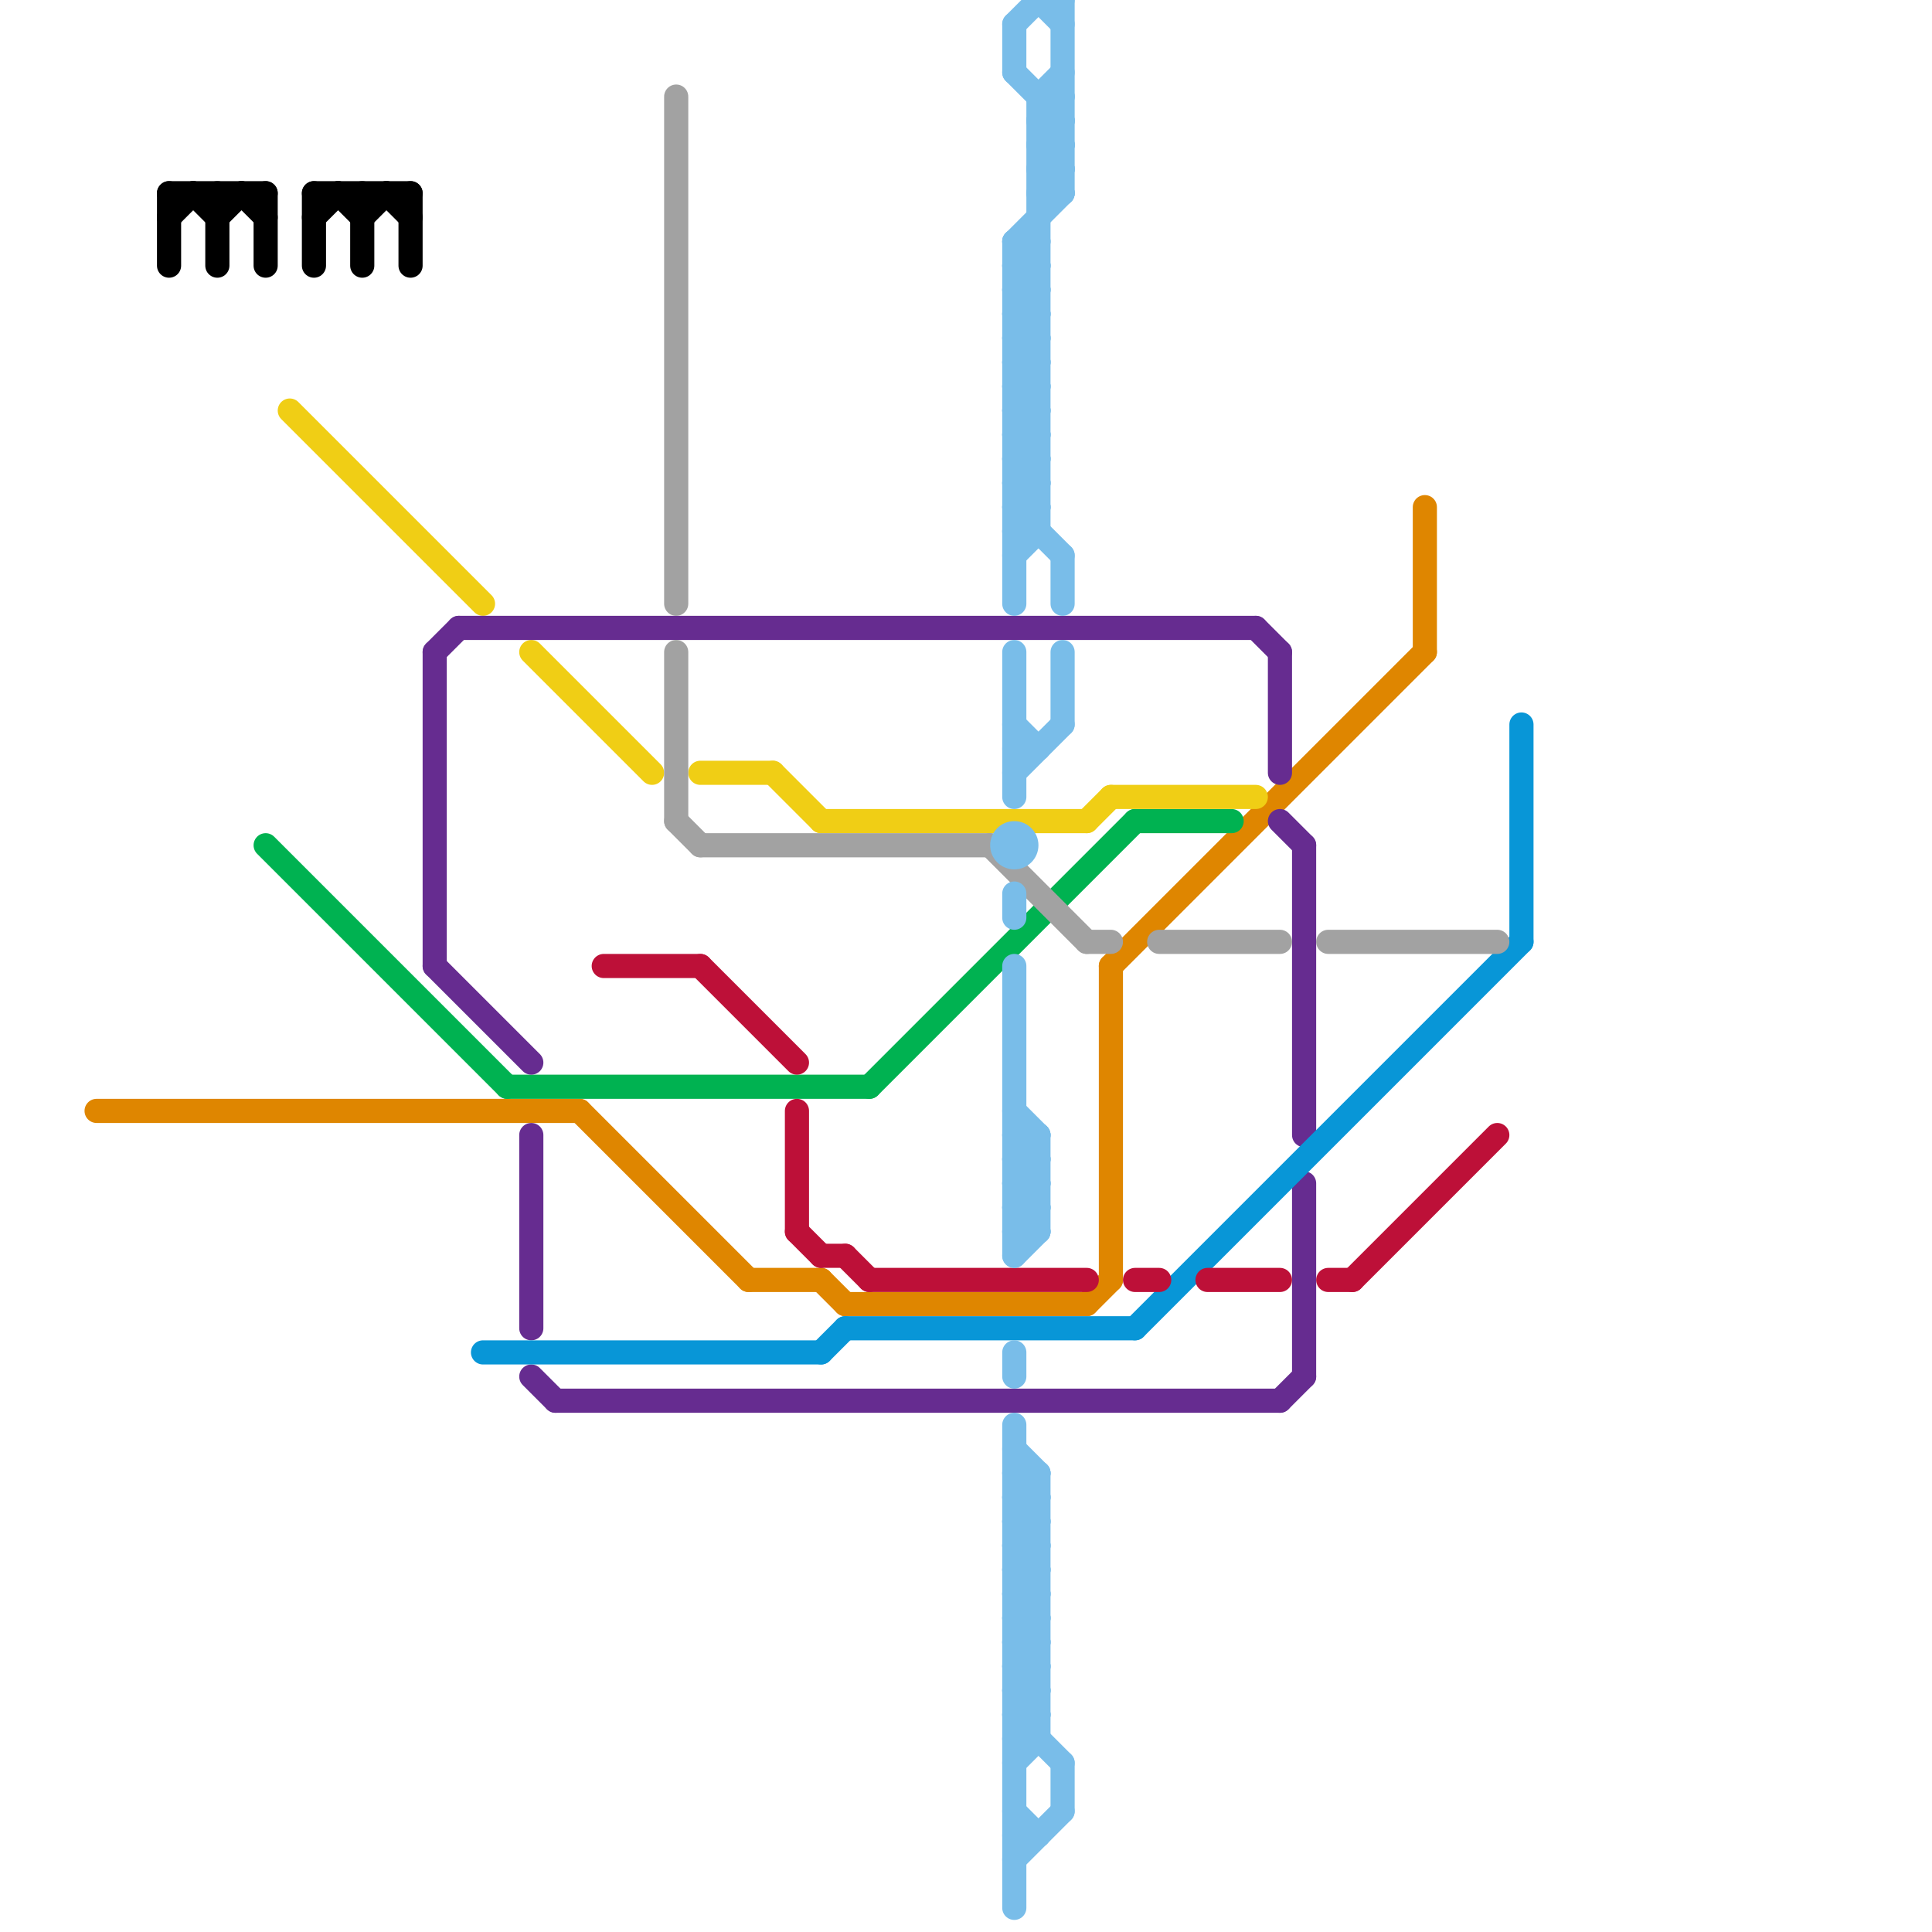 
<svg version="1.1" xmlns="http://www.w3.org/2000/svg" viewBox="0 0 80 80">
<style>line { stroke-width: 1; fill: none; stroke-linecap: round; stroke-linejoin: round; } .c0 { stroke: #df8600 } .c1 { stroke: #000000 } .c2 { stroke: #00b251 } .c3 { stroke: #f0ce15 } .c4 { stroke: #662c90 } .c5 { stroke: #0896d7 } .c6 { stroke: #bd1038 } .c7 { stroke: #a2a2a2 } .c8 { stroke: #79bde9 }</style><line class="c0" x1="46" y1="40" x2="59" y2="27"/><line class="c0" x1="34" y1="53" x2="35" y2="54"/><line class="c0" x1="45" y1="54" x2="46" y2="53"/><line class="c0" x1="35" y1="54" x2="45" y2="54"/><line class="c0" x1="4" y1="46" x2="24" y2="46"/><line class="c0" x1="24" y1="46" x2="31" y2="53"/><line class="c0" x1="46" y1="40" x2="46" y2="53"/><line class="c0" x1="59" y1="21" x2="59" y2="27"/><line class="c0" x1="31" y1="53" x2="34" y2="53"/><line class="c1" x1="14" y1="8" x2="15" y2="9"/><line class="c1" x1="13" y1="8" x2="13" y2="11"/><line class="c1" x1="9" y1="8" x2="9" y2="11"/><line class="c1" x1="17" y1="8" x2="17" y2="11"/><line class="c1" x1="13" y1="8" x2="17" y2="8"/><line class="c1" x1="11" y1="8" x2="11" y2="11"/><line class="c1" x1="7" y1="8" x2="11" y2="8"/><line class="c1" x1="10" y1="8" x2="11" y2="9"/><line class="c1" x1="16" y1="8" x2="17" y2="9"/><line class="c1" x1="9" y1="9" x2="10" y2="8"/><line class="c1" x1="13" y1="9" x2="14" y2="8"/><line class="c1" x1="7" y1="8" x2="7" y2="11"/><line class="c1" x1="15" y1="8" x2="15" y2="11"/><line class="c1" x1="8" y1="8" x2="9" y2="9"/><line class="c1" x1="15" y1="9" x2="16" y2="8"/><line class="c1" x1="7" y1="9" x2="8" y2="8"/><line class="c2" x1="47" y1="34" x2="51" y2="34"/><line class="c2" x1="11" y1="35" x2="21" y2="45"/><line class="c2" x1="36" y1="45" x2="47" y2="34"/><line class="c2" x1="21" y1="45" x2="36" y2="45"/><line class="c3" x1="45" y1="34" x2="46" y2="33"/><line class="c3" x1="12" y1="17" x2="20" y2="25"/><line class="c3" x1="32" y1="32" x2="34" y2="34"/><line class="c3" x1="29" y1="32" x2="32" y2="32"/><line class="c3" x1="34" y1="34" x2="45" y2="34"/><line class="c3" x1="46" y1="33" x2="52" y2="33"/><line class="c3" x1="22" y1="27" x2="27" y2="32"/><line class="c4" x1="52" y1="26" x2="53" y2="27"/><line class="c4" x1="54" y1="35" x2="54" y2="47"/><line class="c4" x1="18" y1="27" x2="18" y2="40"/><line class="c4" x1="18" y1="27" x2="19" y2="26"/><line class="c4" x1="54" y1="49" x2="54" y2="57"/><line class="c4" x1="53" y1="58" x2="54" y2="57"/><line class="c4" x1="22" y1="57" x2="23" y2="58"/><line class="c4" x1="53" y1="27" x2="53" y2="32"/><line class="c4" x1="19" y1="26" x2="52" y2="26"/><line class="c4" x1="22" y1="47" x2="22" y2="55"/><line class="c4" x1="18" y1="40" x2="22" y2="44"/><line class="c4" x1="53" y1="34" x2="54" y2="35"/><line class="c4" x1="23" y1="58" x2="53" y2="58"/><line class="c5" x1="63" y1="30" x2="63" y2="39"/><line class="c5" x1="35" y1="55" x2="47" y2="55"/><line class="c5" x1="20" y1="56" x2="34" y2="56"/><line class="c5" x1="47" y1="55" x2="63" y2="39"/><line class="c5" x1="34" y1="56" x2="35" y2="55"/><line class="c6" x1="35" y1="52" x2="36" y2="53"/><line class="c6" x1="33" y1="51" x2="34" y2="52"/><line class="c6" x1="36" y1="53" x2="45" y2="53"/><line class="c6" x1="33" y1="46" x2="33" y2="51"/><line class="c6" x1="34" y1="52" x2="35" y2="52"/><line class="c6" x1="47" y1="53" x2="48" y2="53"/><line class="c6" x1="29" y1="40" x2="33" y2="44"/><line class="c6" x1="50" y1="53" x2="53" y2="53"/><line class="c6" x1="55" y1="53" x2="56" y2="53"/><line class="c6" x1="56" y1="53" x2="62" y2="47"/><line class="c6" x1="25" y1="40" x2="29" y2="40"/><line class="c7" x1="28" y1="4" x2="28" y2="25"/><line class="c7" x1="48" y1="39" x2="53" y2="39"/><line class="c7" x1="55" y1="39" x2="62" y2="39"/><line class="c7" x1="28" y1="34" x2="29" y2="35"/><line class="c7" x1="41" y1="35" x2="45" y2="39"/><line class="c7" x1="29" y1="35" x2="41" y2="35"/><line class="c7" x1="28" y1="27" x2="28" y2="34"/><line class="c7" x1="45" y1="39" x2="46" y2="39"/><line class="c8" x1="43" y1="0" x2="44" y2="0"/><line class="c8" x1="42" y1="37" x2="42" y2="38"/><line class="c8" x1="42" y1="50" x2="43" y2="49"/><line class="c8" x1="42" y1="52" x2="43" y2="51"/><line class="c8" x1="42" y1="66" x2="43" y2="67"/><line class="c8" x1="42" y1="68" x2="43" y2="69"/><line class="c8" x1="44" y1="73" x2="44" y2="75"/><line class="c8" x1="42" y1="56" x2="42" y2="57"/><line class="c8" x1="42" y1="27" x2="42" y2="33"/><line class="c8" x1="42" y1="20" x2="43" y2="19"/><line class="c8" x1="42" y1="22" x2="43" y2="21"/><line class="c8" x1="43" y1="5" x2="44" y2="4"/><line class="c8" x1="43" y1="7" x2="44" y2="6"/><line class="c8" x1="42" y1="50" x2="43" y2="51"/><line class="c8" x1="42" y1="18" x2="43" y2="18"/><line class="c8" x1="42" y1="70" x2="43" y2="70"/><line class="c8" x1="42" y1="72" x2="43" y2="72"/><line class="c8" x1="42" y1="20" x2="43" y2="21"/><line class="c8" x1="42" y1="11" x2="43" y2="11"/><line class="c8" x1="43" y1="5" x2="44" y2="6"/><line class="c8" x1="42" y1="21" x2="43" y2="21"/><line class="c8" x1="44" y1="23" x2="44" y2="25"/><line class="c8" x1="43" y1="7" x2="44" y2="8"/><line class="c8" x1="43" y1="47" x2="43" y2="51"/><line class="c8" x1="43" y1="4" x2="44" y2="3"/><line class="c8" x1="42" y1="47" x2="43" y2="47"/><line class="c8" x1="43" y1="6" x2="44" y2="5"/><line class="c8" x1="42" y1="13" x2="43" y2="12"/><line class="c8" x1="43" y1="4" x2="43" y2="22"/><line class="c8" x1="42" y1="15" x2="43" y2="14"/><line class="c8" x1="42" y1="67" x2="43" y2="66"/><line class="c8" x1="42" y1="61" x2="43" y2="61"/><line class="c8" x1="42" y1="69" x2="43" y2="68"/><line class="c8" x1="43" y1="8" x2="44" y2="8"/><line class="c8" x1="42" y1="10" x2="44" y2="8"/><line class="c8" x1="42" y1="71" x2="44" y2="73"/><line class="c8" x1="42" y1="59" x2="42" y2="79"/><line class="c8" x1="42" y1="51" x2="43" y2="51"/><line class="c8" x1="42" y1="63" x2="43" y2="63"/><line class="c8" x1="42" y1="16" x2="43" y2="15"/><line class="c8" x1="42" y1="65" x2="43" y2="65"/><line class="c8" x1="42" y1="62" x2="43" y2="61"/><line class="c8" x1="43" y1="6" x2="44" y2="7"/><line class="c8" x1="42" y1="64" x2="43" y2="63"/><line class="c8" x1="42" y1="12" x2="43" y2="12"/><line class="c8" x1="42" y1="14" x2="43" y2="14"/><line class="c8" x1="42" y1="66" x2="43" y2="66"/><line class="c8" x1="42" y1="68" x2="43" y2="68"/><line class="c8" x1="42" y1="16" x2="43" y2="17"/><line class="c8" x1="44" y1="27" x2="44" y2="30"/><line class="c8" x1="42" y1="48" x2="43" y2="47"/><line class="c8" x1="42" y1="10" x2="43" y2="11"/><line class="c8" x1="42" y1="62" x2="43" y2="63"/><line class="c8" x1="42" y1="30" x2="43" y2="31"/><line class="c8" x1="42" y1="64" x2="43" y2="65"/><line class="c8" x1="42" y1="50" x2="43" y2="50"/><line class="c8" x1="42" y1="18" x2="43" y2="17"/><line class="c8" x1="42" y1="70" x2="43" y2="69"/><line class="c8" x1="42" y1="49" x2="43" y2="48"/><line class="c8" x1="42" y1="72" x2="43" y2="71"/><line class="c8" x1="43" y1="61" x2="43" y2="72"/><line class="c8" x1="42" y1="46" x2="43" y2="47"/><line class="c8" x1="42" y1="48" x2="43" y2="49"/><line class="c8" x1="42" y1="11" x2="43" y2="10"/><line class="c8" x1="42" y1="1" x2="43" y2="0"/><line class="c8" x1="42" y1="21" x2="43" y2="20"/><line class="c8" x1="42" y1="23" x2="43" y2="22"/><line class="c8" x1="42" y1="18" x2="43" y2="19"/><line class="c8" x1="42" y1="49" x2="43" y2="50"/><line class="c8" x1="42" y1="17" x2="43" y2="17"/><line class="c8" x1="42" y1="19" x2="43" y2="19"/><line class="c8" x1="44" y1="0" x2="44" y2="8"/><line class="c8" x1="42" y1="71" x2="43" y2="71"/><line class="c8" x1="42" y1="1" x2="42" y2="3"/><line class="c8" x1="42" y1="13" x2="43" y2="14"/><line class="c8" x1="42" y1="15" x2="43" y2="16"/><line class="c8" x1="42" y1="75" x2="43" y2="76"/><line class="c8" x1="42" y1="67" x2="43" y2="68"/><line class="c8" x1="42" y1="69" x2="43" y2="70"/><line class="c8" x1="43" y1="4" x2="44" y2="4"/><line class="c8" x1="43" y1="6" x2="44" y2="6"/><line class="c8" x1="42" y1="12" x2="43" y2="11"/><line class="c8" x1="42" y1="14" x2="43" y2="13"/><line class="c8" x1="42" y1="66" x2="43" y2="65"/><line class="c8" x1="43" y1="0" x2="44" y2="1"/><line class="c8" x1="42" y1="68" x2="43" y2="67"/><line class="c8" x1="42" y1="10" x2="43" y2="10"/><line class="c8" x1="42" y1="62" x2="43" y2="62"/><line class="c8" x1="42" y1="64" x2="43" y2="64"/><line class="c8" x1="42" y1="20" x2="43" y2="20"/><line class="c8" x1="42" y1="22" x2="43" y2="22"/><line class="c8" x1="42" y1="76" x2="43" y2="76"/><line class="c8" x1="43" y1="5" x2="44" y2="5"/><line class="c8" x1="42" y1="12" x2="43" y2="13"/><line class="c8" x1="43" y1="7" x2="44" y2="7"/><line class="c8" x1="42" y1="14" x2="43" y2="15"/><line class="c8" x1="42" y1="40" x2="42" y2="52"/><line class="c8" x1="42" y1="60" x2="43" y2="61"/><line class="c8" x1="42" y1="70" x2="43" y2="71"/><line class="c8" x1="42" y1="48" x2="43" y2="48"/><line class="c8" x1="42" y1="10" x2="42" y2="25"/><line class="c8" x1="42" y1="11" x2="43" y2="12"/><line class="c8" x1="42" y1="31" x2="43" y2="31"/><line class="c8" x1="42" y1="49" x2="43" y2="49"/><line class="c8" x1="43" y1="8" x2="44" y2="7"/><line class="c8" x1="42" y1="77" x2="44" y2="75"/><line class="c8" x1="42" y1="17" x2="43" y2="16"/><line class="c8" x1="42" y1="51" x2="43" y2="50"/><line class="c8" x1="42" y1="19" x2="43" y2="18"/><line class="c8" x1="42" y1="71" x2="43" y2="70"/><line class="c8" x1="42" y1="63" x2="43" y2="62"/><line class="c8" x1="42" y1="73" x2="43" y2="72"/><line class="c8" x1="42" y1="21" x2="44" y2="23"/><line class="c8" x1="42" y1="65" x2="43" y2="64"/><line class="c8" x1="42" y1="47" x2="43" y2="48"/><line class="c8" x1="42" y1="13" x2="43" y2="13"/><line class="c8" x1="42" y1="15" x2="43" y2="15"/><line class="c8" x1="42" y1="67" x2="43" y2="67"/><line class="c8" x1="42" y1="69" x2="43" y2="69"/><line class="c8" x1="42" y1="61" x2="43" y2="62"/><line class="c8" x1="42" y1="3" x2="44" y2="5"/><line class="c8" x1="42" y1="17" x2="43" y2="18"/><line class="c8" x1="42" y1="19" x2="43" y2="20"/><line class="c8" x1="42" y1="32" x2="44" y2="30"/><line class="c8" x1="42" y1="63" x2="43" y2="64"/><line class="c8" x1="42" y1="16" x2="43" y2="16"/><line class="c8" x1="42" y1="65" x2="43" y2="66"/><circle cx="42" cy="35" r="1" fill="#79bde9" />


</svg>

